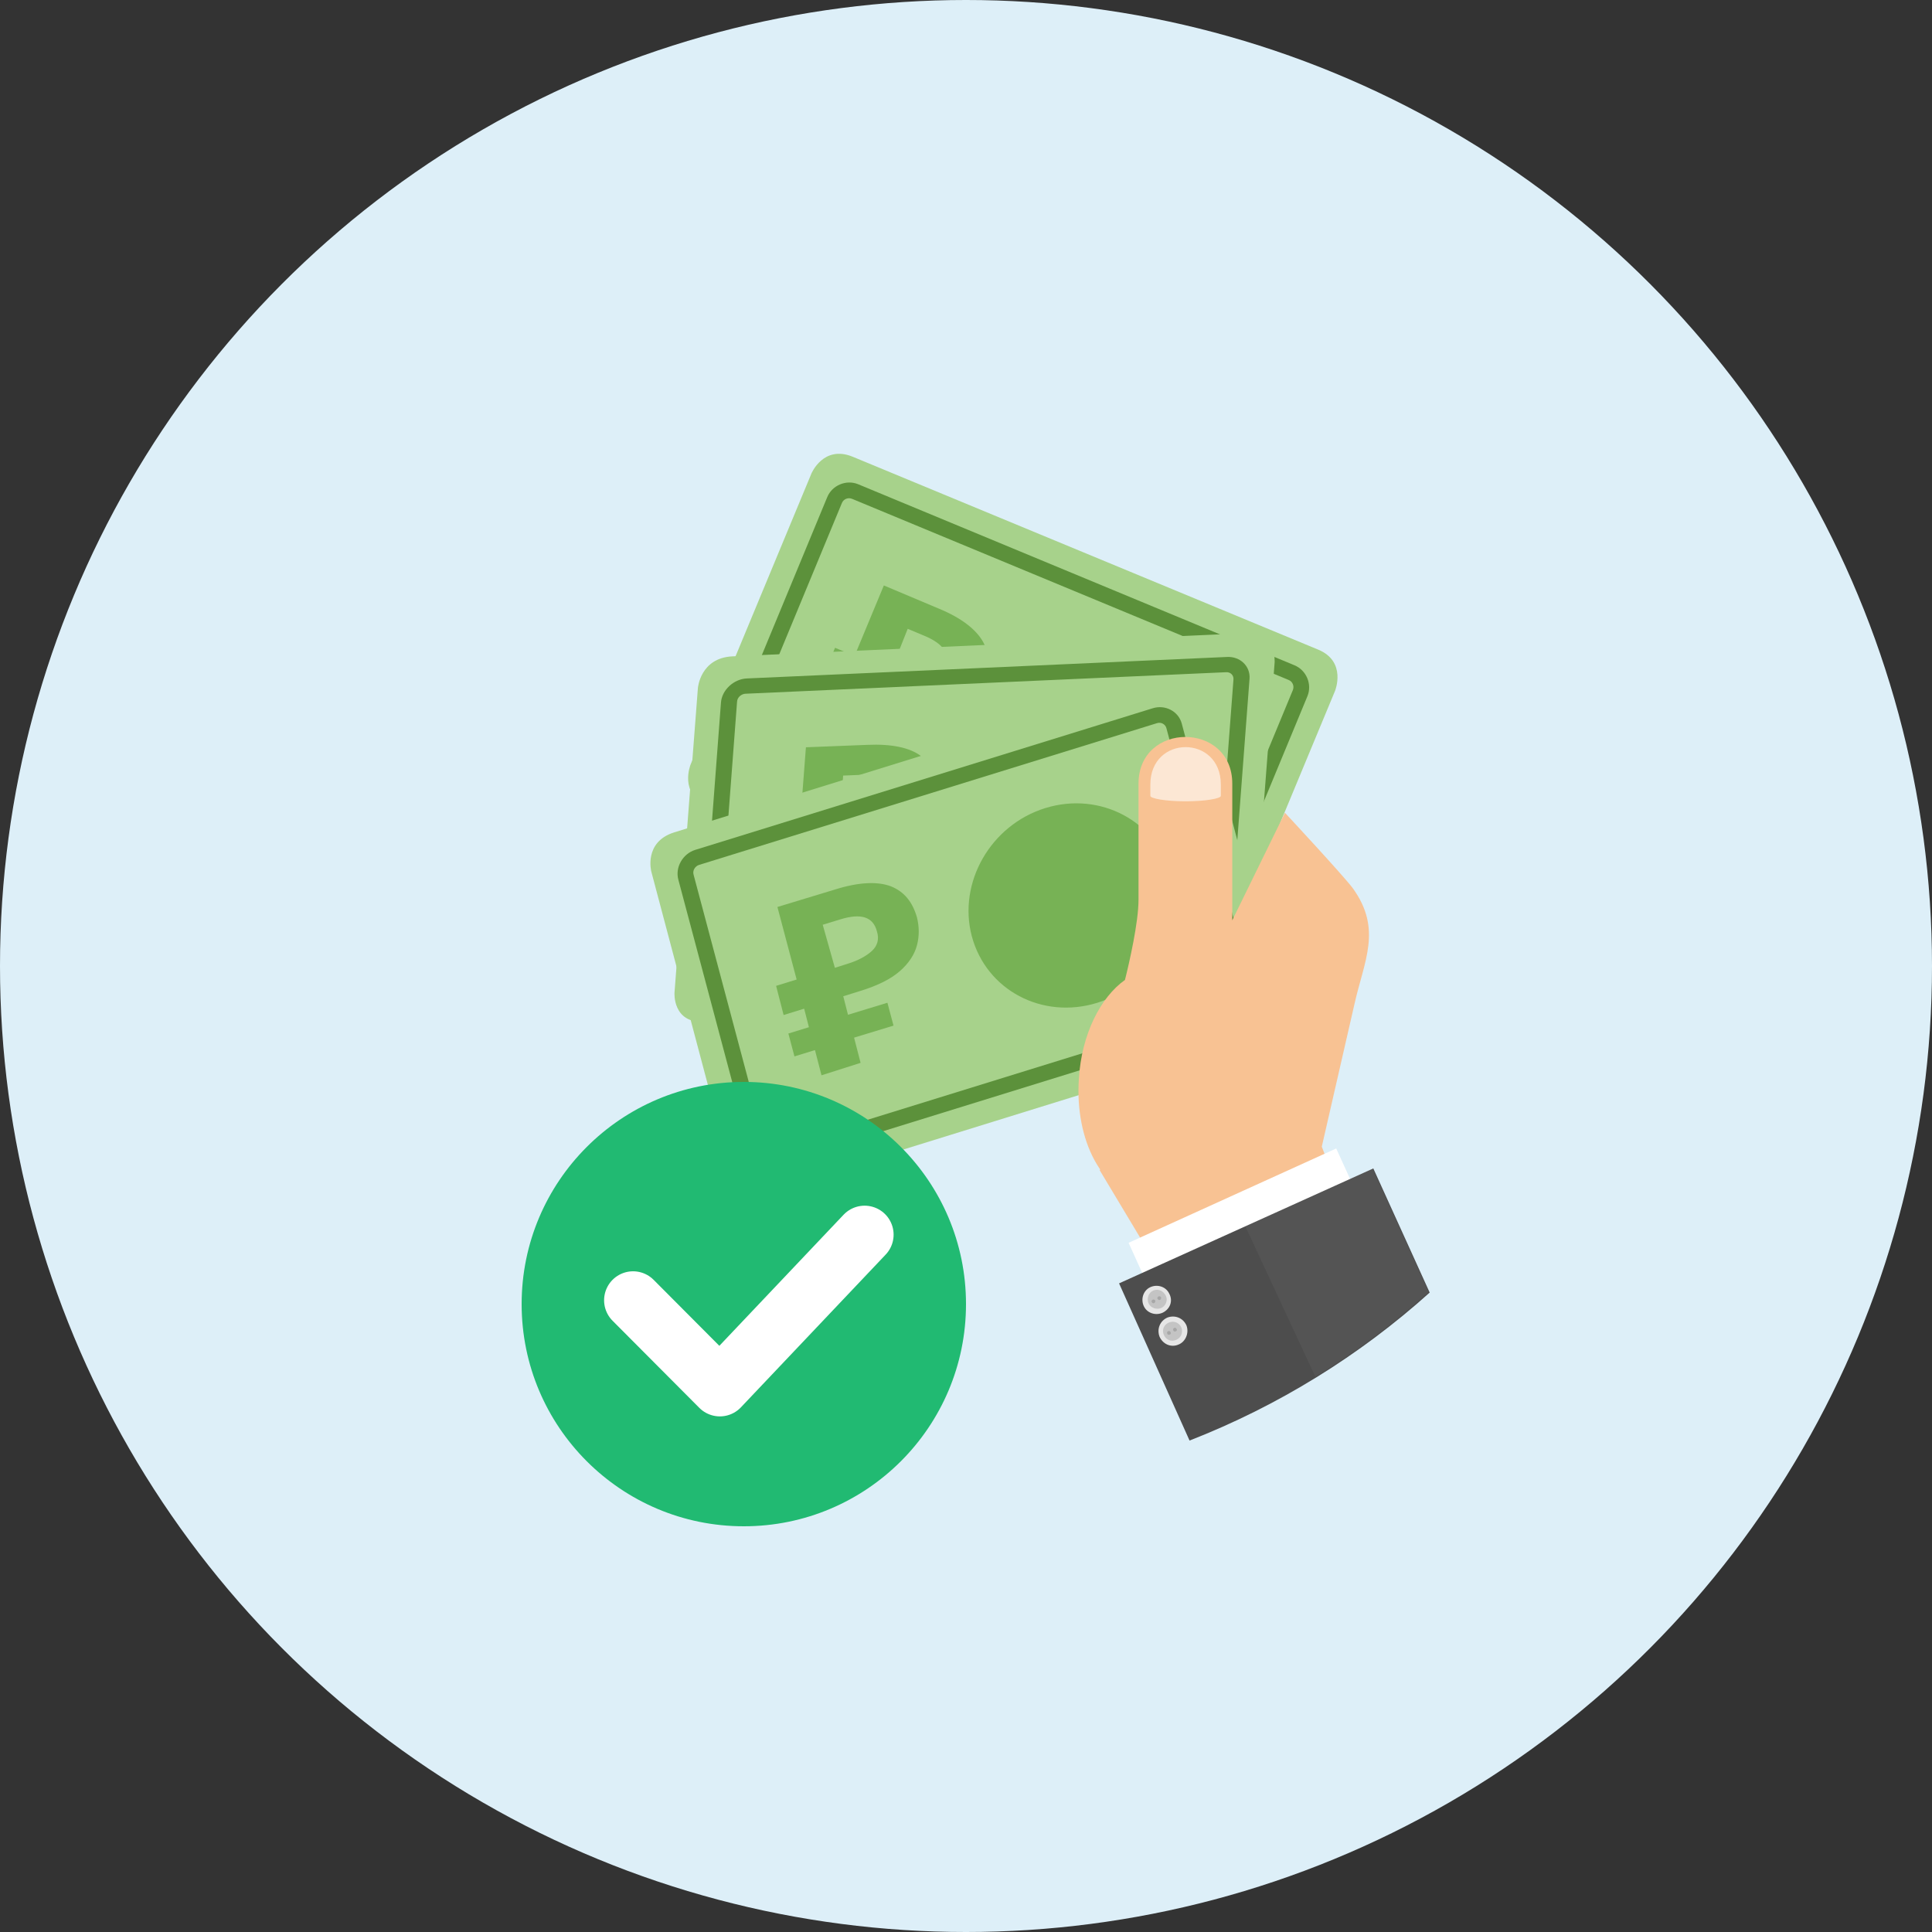 <?xml version="1.0" encoding="UTF-8"?> <svg xmlns="http://www.w3.org/2000/svg" width="100" height="100" viewBox="0 0 100 100" fill="none"><rect x="0" y="0" width="100" height="100" fill="#333333" stroke="none"/> <circle cx="50" cy="50" r="50" fill="#DDEFF8"></circle> <path d="M44.132 23.639C42.617 23.021 42 24.508 42 24.508L35.744 39.574C35.744 39.574 35.127 41.089 36.613 41.706L60.713 51.694C62.228 52.311 62.845 50.824 62.845 50.824L69.102 35.758C69.102 35.758 69.719 34.243 68.232 33.626L44.132 23.639Z" fill="#A7D28B"></path> <path d="M42.213 38.748L42.746 37.485L41.736 37.065L42.213 35.914L43.223 36.335L43.616 35.409L42.606 34.988L43.223 33.529L44.233 33.95L45.748 30.303L48.61 31.509C49.761 31.986 50.518 32.575 50.883 33.221C51.248 33.894 51.248 34.595 50.939 35.381C50.743 35.83 50.462 36.223 50.069 36.531C49.677 36.84 49.172 37.008 48.582 37.036C47.965 37.065 47.236 36.896 46.366 36.531L45.552 36.195L45.159 37.121L47.095 37.934L46.618 39.085L44.682 38.271L44.149 39.534L42.213 38.748ZM46.113 34.736L46.73 34.988C47.264 35.213 47.741 35.297 48.105 35.269C48.498 35.241 48.779 35.016 48.919 34.623C49.228 33.894 48.863 33.333 47.853 32.912L46.983 32.547L46.113 34.736Z" fill="#77B255"></path> <path d="M55.647 44.724C58.34 45.846 61.455 44.555 62.577 41.862C63.7 39.168 62.409 36.054 59.715 34.932C57.022 33.809 53.907 35.1 52.785 37.794C51.663 40.515 52.953 43.601 55.647 44.724Z" fill="#77B255"></path> <path d="M60.463 50.257L37.878 40.887C37.261 40.634 36.952 39.905 37.205 39.287L42.816 25.736C43.068 25.119 43.798 24.811 44.415 25.063L67 34.434C67.617 34.686 67.926 35.416 67.673 36.033L62.062 49.584C61.782 50.201 61.08 50.51 60.463 50.257ZM44.106 25.821C43.91 25.736 43.657 25.821 43.573 26.045L37.962 39.596C37.878 39.792 37.962 40.045 38.187 40.129L60.772 49.5C60.968 49.584 61.221 49.5 61.305 49.275L66.916 35.724C67 35.528 66.916 35.275 66.691 35.191L44.106 25.821Z" fill="#5C913B"></path> <path d="M37.907 33.973C36.242 34.057 36.123 35.614 36.123 35.614L34.912 51.383C34.912 51.383 34.801 52.963 36.439 52.89L62.98 51.692C64.645 51.607 64.764 50.051 64.764 50.051L65.975 34.282C65.975 34.282 66.086 32.701 64.448 32.774L37.907 33.973Z" fill="#A7D28B"></path> <path d="M41.004 47.583L41.115 46.25L39.996 46.298L40.088 45.087L41.207 45.039L41.29 44.061L40.171 44.109L40.3 42.568L41.419 42.52L41.714 38.679L44.887 38.554C46.16 38.497 47.087 38.701 47.65 39.118C48.222 39.56 48.449 40.177 48.403 40.997C48.357 41.474 48.211 41.936 47.928 42.371C47.646 42.806 47.209 43.164 46.645 43.433C46.054 43.714 45.29 43.868 44.326 43.908L43.426 43.949L43.343 44.927L45.489 44.84L45.397 46.051L43.251 46.138L43.141 47.471L41.004 47.583ZM43.501 42.431L44.183 42.398C44.774 42.374 45.265 42.25 45.61 42.074C45.983 41.887 46.184 41.573 46.193 41.169C46.258 40.398 45.721 40.055 44.603 40.104L43.639 40.144L43.501 42.431Z" fill="#77B255"></path> <path d="M55.742 48.08C58.726 47.95 61.34 45.519 61.561 42.679C61.783 39.84 59.52 37.631 56.535 37.761C53.551 37.89 50.937 40.321 50.716 43.161C50.504 46.025 52.758 48.209 55.742 48.08Z" fill="#77B255"></path> <path d="M62.272 50.54L37.41 51.653C36.731 51.686 36.199 51.175 36.244 50.532L37.317 36.365C37.363 35.721 37.97 35.151 38.648 35.117L63.511 34.004C64.189 33.97 64.722 34.481 64.676 35.125L63.603 49.292C63.53 49.947 62.95 50.506 62.272 50.54ZM38.593 35.907C38.376 35.914 38.159 36.092 38.15 36.323L37.077 50.489C37.058 50.696 37.221 50.882 37.465 50.863L62.327 49.75C62.544 49.743 62.761 49.565 62.771 49.334L63.844 35.168C63.862 34.961 63.7 34.775 63.455 34.794L38.593 35.907Z" fill="#5C913B"></path> <path d="M34.889 43.086C33.307 43.587 33.712 45.114 33.712 45.114L37.816 60.59C37.816 60.59 38.238 62.139 39.798 61.656L65.069 53.822C66.651 53.322 66.246 51.794 66.246 51.794L62.142 36.318C62.142 36.318 61.72 34.77 60.16 35.252L34.889 43.086Z" fill="#A7D28B"></path> <path d="M42.521 55.657L42.183 54.352L41.121 54.679L40.806 53.495L41.869 53.168L41.623 52.209L40.56 52.537L40.171 51.027L41.234 50.7L40.239 46.945L43.258 46.029C44.466 45.654 45.429 45.617 46.111 45.875C46.81 46.155 47.234 46.69 47.463 47.487C47.577 47.956 47.591 48.436 47.463 48.923C47.336 49.411 47.034 49.863 46.579 50.263C46.103 50.681 45.417 51.02 44.501 51.3L43.647 51.566L43.892 52.524L45.933 51.902L46.248 53.086L44.207 53.708L44.544 55.013L42.521 55.657ZM43.213 50.093L43.859 49.889C44.421 49.718 44.854 49.476 45.129 49.221C45.426 48.947 45.514 48.596 45.389 48.206C45.194 47.452 44.563 47.258 43.501 47.585L42.584 47.865L43.213 50.093Z" fill="#77B255"></path> <path d="M56.783 51.908C59.617 51.035 61.327 48.05 60.595 45.274C59.863 42.498 56.946 40.951 54.112 41.824C51.278 42.697 49.568 45.681 50.3 48.457C51.049 51.255 53.949 52.781 56.783 51.908Z" fill="#77B255"></path> <path d="M63.999 52.888L40.316 60.22C39.67 60.423 38.984 60.066 38.813 59.434L35.11 45.528C34.939 44.896 35.335 44.194 35.98 43.991L59.663 36.66C60.309 36.457 60.995 36.814 61.166 37.446L64.869 51.352C65.018 52.001 64.644 52.685 63.999 52.888ZM36.191 44.765C35.983 44.827 35.833 45.053 35.901 45.278L39.604 59.184C39.655 59.387 39.875 59.526 40.105 59.446L63.788 52.114C63.996 52.053 64.147 51.827 64.078 51.602L60.375 37.696C60.324 37.492 60.104 37.354 59.874 37.434L36.191 44.765Z" fill="#5C913B"></path> <path d="M59.017 64.065L60.308 66.59L69.623 62.493L68.416 59.351L70.1 52C70.605 49.728 71.559 48.1 70.016 45.968C69.51 45.295 66.508 42.068 66.508 42.068L63.787 47.623L61.767 47.932L63.31 50.738L63.338 52.449C63.338 52.449 62.581 54.666 61.627 55.816C60.168 57.64 59.354 58.79 59.354 58.79L56.913 60.557L59.017 64.065Z" fill="#F8C293"></path> <path d="M63.25 56.333C63.306 55.519 63.25 54.733 63.11 54.004L63.783 51.002L63.783 46.85C63.783 44.745 63.783 42.669 63.783 40.565C63.783 37.338 58.929 37.338 58.929 40.565C58.929 42.557 58.929 44.577 58.929 46.569C58.929 47.747 58.453 49.824 58.228 50.721C56.965 51.619 55.983 53.527 55.843 55.828C55.619 59.054 57.106 61.804 59.154 61.944C61.174 62.084 63.026 59.559 63.25 56.333Z" fill="#F8C293"></path> <path opacity="0.6" d="M63.19 41.195C63.19 41.167 63.19 41.167 63.19 41.195C63.19 40.999 63.19 40.802 63.19 40.606C63.19 38.025 59.542 38.025 59.542 40.606C59.542 40.802 59.542 40.999 59.542 41.167C59.542 41.167 59.542 41.167 59.542 41.195C59.542 41.335 60.356 41.476 61.366 41.476C62.376 41.476 63.19 41.335 63.19 41.195Z" fill="white"></path> <path fill-rule="evenodd" clip-rule="evenodd" d="M69.162 59.445L71.856 65.365L62.007 72.267L58.416 64.327L69.162 59.445Z" fill="white"></path> <path fill-rule="evenodd" clip-rule="evenodd" d="M57.923 66.427L61.571 74.563C66.172 72.767 70.381 70.158 74 66.903L71.082 60.478L57.923 66.427Z" fill="#4D4D4D"></path> <path opacity="0.04" fill-rule="evenodd" clip-rule="evenodd" d="M73.945 66.879L71.027 60.454L69.877 60.987L69.175 59.444L63.732 61.913L68.081 71.256C70.186 69.993 72.122 68.506 73.945 66.879Z" fill="white"></path> <path d="M60.184 67.943C59.82 68.111 59.371 67.971 59.203 67.606C59.034 67.241 59.175 66.792 59.539 66.624C59.904 66.456 60.353 66.596 60.521 66.961C60.718 67.325 60.577 67.746 60.184 67.943Z" fill="#E6E6E6"></path> <path opacity="0.15" d="M60.391 67.235C60.391 67.516 60.194 67.74 59.914 67.74C59.633 67.74 59.408 67.544 59.408 67.263C59.408 66.983 59.605 66.758 59.886 66.758C60.138 66.758 60.363 66.983 60.391 67.235Z" fill="black"></path> <path opacity="0.15" d="M59.799 67.345C59.799 67.401 59.771 67.429 59.715 67.457C59.658 67.457 59.63 67.429 59.602 67.373C59.602 67.317 59.63 67.289 59.687 67.261C59.743 67.261 59.799 67.289 59.799 67.345Z" fill="black"></path> <path opacity="0.15" d="M60.1 67.177C60.1 67.233 60.072 67.289 60.015 67.289C59.959 67.289 59.931 67.261 59.903 67.205C59.903 67.149 59.931 67.121 59.987 67.093C60.072 67.093 60.1 67.121 60.1 67.177Z" fill="black"></path> <path d="M60.995 69.596C60.602 69.764 60.181 69.568 60.013 69.175C59.872 68.782 60.041 68.361 60.433 68.193C60.826 68.053 61.247 68.221 61.415 68.614C61.556 69.007 61.359 69.456 60.995 69.596Z" fill="#E6E6E6"></path> <path opacity="0.15" d="M61.179 68.918C61.179 69.198 60.927 69.395 60.674 69.395C60.394 69.395 60.197 69.142 60.197 68.89C60.197 68.609 60.45 68.413 60.702 68.413C60.983 68.413 61.207 68.665 61.179 68.918Z" fill="black"></path> <path opacity="0.15" d="M60.603 69.004C60.603 69.06 60.547 69.088 60.491 69.088C60.435 69.088 60.407 69.032 60.407 68.976C60.407 68.92 60.463 68.892 60.519 68.892C60.547 68.892 60.603 68.948 60.603 69.004Z" fill="black"></path> <path opacity="0.15" d="M60.916 68.835C60.916 68.891 60.86 68.919 60.804 68.919C60.748 68.919 60.72 68.863 60.72 68.807C60.72 68.751 60.776 68.723 60.832 68.723C60.888 68.751 60.916 68.807 60.916 68.835Z" fill="black"></path> <path d="M38.5 79C44.851 79 50 73.851 50 67.5C50 61.149 44.851 56 38.5 56C32.149 56 27 61.149 27 67.5C27 73.851 32.149 79 38.5 79Z" fill="#21BA72"></path> <path d="M32.768 67.302L37.26 71.812L44.753 63.906" fill="#21BA72"></path> <path d="M32.768 67.302L37.26 71.812L44.753 63.906" stroke="white" stroke-width="3" stroke-miterlimit="10" stroke-linecap="round" stroke-linejoin="round"></path> </svg> 